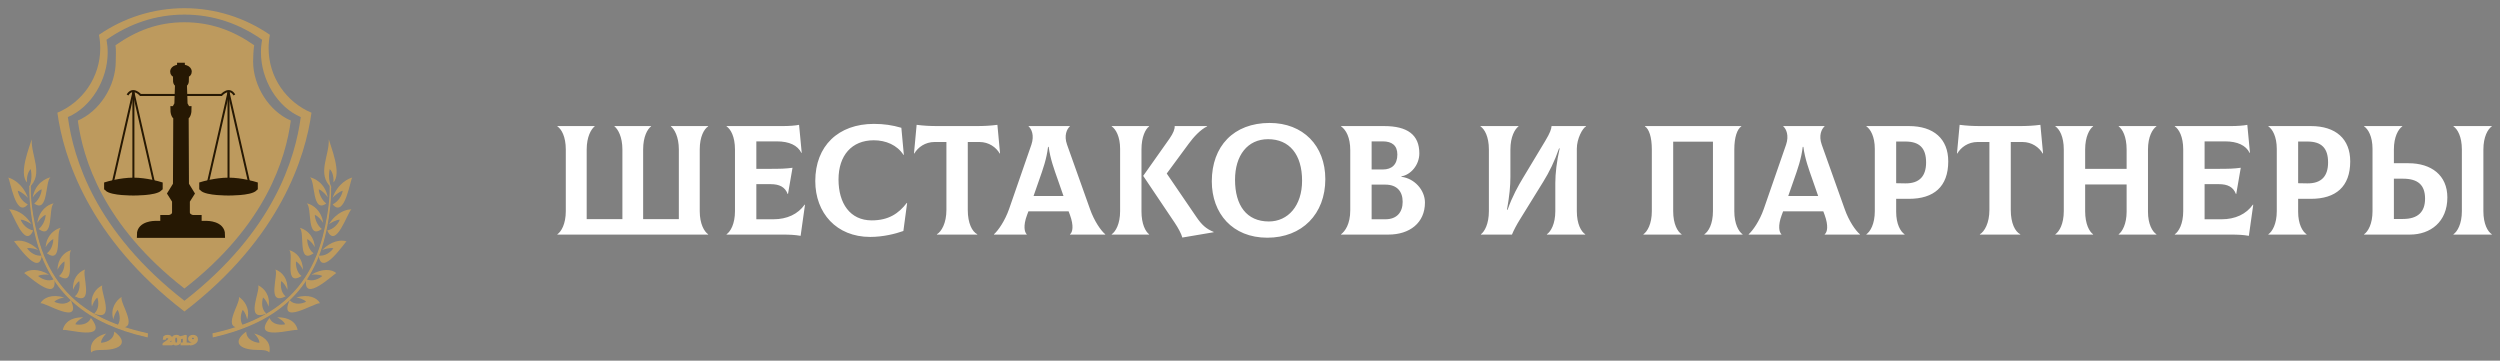 <?xml version="1.0" encoding="UTF-8"?> <svg xmlns="http://www.w3.org/2000/svg" viewBox="5419 4978 305 43.999"><rect x="5419" y="4978" width="305" height="43.999" fill="#808080" stroke="none"/> <path fill="white" fill-opacity="1" stroke="" stroke-opacity="1" stroke-width="1" fill-rule="evenodd" id="tSvg5c84a31929" d="M 5505.395 4993.419 C 5505.395 4993.381 5505.395 4993.381 5505.395 4993.381 C 5505.395 4993.381 5500.849 4993.381 5500.849 4993.381 C 5500.849 4993.381 5500.849 4993.419 5500.849 4993.419 C 5501.267 4993.743 5501.819 4994.676 5501.819 4996.238 C 5501.819 5004.733 5501.819 5004.733 5501.819 5004.733 C 5501.819 5004.733 5497.463 5004.733 5497.463 5004.733 C 5497.463 5004.733 5497.463 4996.238 5497.463 4996.238 C 5497.463 4994.657 5497.995 4993.743 5498.433 4993.419 C 5498.433 4993.381 5498.433 4993.381 5498.433 4993.381 C 5498.433 4993.381 5493.962 4993.381 5493.962 4993.381 C 5493.962 4993.381 5493.962 4993.419 5493.962 4993.419 C 5494.381 4993.743 5494.933 4994.676 5494.933 4996.238 C 5494.933 5004.733 5494.933 5004.733 5494.933 5004.733 C 5494.933 5004.733 5490.576 5004.733 5490.576 5004.733 C 5490.576 5004.733 5490.576 4996.238 5490.576 4996.238 C 5490.576 4994.676 5491.128 4993.743 5491.547 4993.419 C 5491.547 4993.381 5491.547 4993.381 5491.547 4993.381 C 5491.547 4993.381 5487 4993.381 5487 4993.381 C 5487 4993.381 5487 4993.419 5487 4993.419 C 5487.495 4993.743 5488.027 4994.657 5488.027 4996.238 C 5488.027 5003.762 5488.027 5003.762 5488.027 5003.762 C 5488.027 5005.324 5487.476 5006.257 5487 5006.581 C 5487 5006.619 5487 5006.619 5487 5006.619 C 5487 5006.619 5505.395 5006.619 5505.395 5006.619 C 5505.395 5006.619 5505.395 5006.581 5505.395 5006.581 C 5504.92 5006.257 5504.368 5005.324 5504.368 5003.762 C 5504.368 4996.238 5504.368 4996.238 5504.368 4996.238 C 5504.368 4994.657 5504.901 4993.743 5505.395 4993.419Z M 5517.171 5002.962 C 5516.352 5004.124 5515.021 5004.752 5513.347 5004.752 C 5511.273 5004.752 5511.273 5004.752 5511.273 5004.752 C 5511.273 5004.752 5511.273 5000.467 5511.273 5000.467 C 5511.273 5000.467 5513.024 5000.467 5513.024 5000.467 C 5514.089 5000.467 5514.774 5000.81 5515.097 5001.667 C 5515.135 5001.667 5515.135 5001.667 5515.135 5001.667 C 5515.135 5001.667 5515.687 4998.467 5515.687 4998.467 C 5514.831 4998.581 5514.298 4998.6 5512.719 4998.6 C 5511.273 4998.6 5511.273 4998.6 5511.273 4998.6 C 5511.273 4998.6 5511.273 4995.248 5511.273 4995.248 C 5511.273 4995.248 5513.784 4995.248 5513.784 4995.248 C 5515.268 4995.248 5516.315 4995.724 5516.771 4996.657 C 5516.809 4996.638 5516.809 4996.638 5516.809 4996.638 C 5516.809 4996.638 5516.486 4993.229 5516.486 4993.229 C 5516.067 4993.324 5515.23 4993.381 5514.469 4993.381 C 5507.64 4993.381 5507.64 4993.381 5507.64 4993.381 C 5507.64 4993.381 5507.64 4993.419 5507.64 4993.419 C 5508.135 4993.743 5508.667 4994.657 5508.667 4996.238 C 5508.667 5003.762 5508.667 5003.762 5508.667 5003.762 C 5508.667 5005.324 5508.116 5006.257 5507.64 5006.581 C 5507.64 5006.619 5507.64 5006.619 5507.64 5006.619 C 5507.64 5006.619 5514.355 5006.619 5514.355 5006.619 C 5515.477 5006.619 5515.972 5006.657 5516.676 5006.771 C 5517.209 5002.981 5517.209 5002.981 5517.209 5002.981 C 5517.209 5002.981 5517.171 5002.962 5517.171 5002.962 M 5525.16 5006.905 C 5526.758 5006.905 5528.242 5006.524 5529.212 5006.181 C 5529.669 5002.771 5529.669 5002.771 5529.669 5002.771 C 5529.669 5002.771 5529.631 5002.752 5529.631 5002.752 C 5528.641 5004.048 5527.405 5004.886 5525.35 5004.886 C 5522.706 5004.886 5521.299 5002.81 5521.299 4999.895 C 5521.299 4996.962 5522.916 4995.114 5525.598 4995.114 C 5527.063 4995.114 5528.451 4995.686 5529.231 4996.905 C 5529.269 4996.886 5529.269 4996.886 5529.269 4996.886 C 5529.269 4996.886 5528.965 4993.59 5528.965 4993.59 C 5527.861 4993.267 5526.834 4993.114 5525.617 4993.114 C 5521.28 4993.114 5518.464 4995.8 5518.464 5000.086 C 5518.464 5003.99 5521.051 5006.905 5525.16 5006.905Z M 5540.683 4993.229 C 5539.808 4993.343 5539.009 4993.381 5538.077 4993.381 C 5533.435 4993.381 5533.435 4993.381 5533.435 4993.381 C 5532.503 4993.381 5531.704 4993.343 5530.829 4993.229 C 5530.506 4996.714 5530.506 4996.714 5530.506 4996.714 C 5530.506 4996.714 5530.544 4996.733 5530.544 4996.733 C 5530.981 4995.971 5531.875 4995.324 5533.017 4995.324 C 5534.463 4995.324 5534.463 4995.324 5534.463 4995.324 C 5534.463 4995.324 5534.463 5003.609 5534.463 5003.609 C 5534.463 5005.229 5533.854 5006.257 5533.302 5006.581 C 5533.302 5006.619 5533.302 5006.619 5533.302 5006.619 C 5533.302 5006.619 5538.229 5006.619 5538.229 5006.619 C 5538.229 5006.619 5538.229 5006.581 5538.229 5006.581 C 5537.601 5006.257 5537.069 5005.248 5537.069 5003.609 C 5537.069 4995.324 5537.069 4995.324 5537.069 4995.324 C 5537.069 4995.324 5538.495 4995.324 5538.495 4995.324 C 5539.637 4995.324 5540.531 4995.971 5540.968 4996.733 C 5541.006 4996.714 5541.006 4996.714 5541.006 4996.714 C 5541.006 4996.714 5540.683 4993.229 5540.683 4993.229 M 5551.976 5003.495 C 5549.18 4995.648 5549.18 4995.648 5549.18 4995.648 C 5548.781 4994.524 5549.161 4993.743 5549.522 4993.419 C 5549.522 4993.381 5549.522 4993.381 5549.522 4993.381 C 5549.522 4993.381 5544.488 4993.381 5544.488 4993.381 C 5544.488 4993.381 5544.488 4993.419 5544.488 4993.419 C 5544.849 4993.724 5545.211 4994.524 5544.83 4995.648 C 5542.11 5003.495 5542.11 5003.495 5542.11 5003.495 C 5541.596 5004.962 5540.778 5006.124 5540.265 5006.581 C 5540.265 5006.619 5540.265 5006.619 5540.265 5006.619 C 5540.265 5006.619 5544.259 5006.619 5544.259 5006.619 C 5544.259 5006.619 5544.259 5006.581 5544.259 5006.581 C 5543.993 5006.333 5543.803 5005.552 5544.297 5004.238 C 5544.469 5003.781 5544.469 5003.781 5544.469 5003.781 C 5544.469 5003.781 5549.37 5003.781 5549.37 5003.781 C 5549.37 5003.781 5549.541 5004.238 5549.541 5004.238 C 5550.017 5005.552 5549.865 5006.333 5549.541 5006.581 C 5549.541 5006.619 5549.541 5006.619 5549.541 5006.619 C 5549.541 5006.619 5553.841 5006.619 5553.841 5006.619 C 5553.841 5006.619 5553.841 5006.581 5553.841 5006.581 C 5553.308 5006.143 5552.49 5004.962 5551.976 5003.495Z M 5546.862 4995.914 C 5546.938 4995.914 5546.938 4995.914 5546.938 4995.914 C 5547.132 4997.381 5547.607 4998.657 5548.042 4999.895 C 5548.746 5001.914 5548.746 5001.914 5548.746 5001.914 C 5548.746 5001.914 5545.093 5001.914 5545.093 5001.914 C 5545.093 5001.914 5545.797 4999.895 5545.797 4999.895 C 5546.235 4998.657 5546.691 4997.381 5546.862 4995.914Z M 5558.26 5003.781 C 5558.26 4996.238 5558.26 4996.238 5558.26 4996.238 C 5558.26 4994.676 5558.755 4993.743 5559.193 4993.419 C 5559.193 4993.381 5559.193 4993.381 5559.193 4993.381 C 5559.193 4993.381 5554.627 4993.381 5554.627 4993.381 C 5554.627 4993.381 5554.627 4993.419 5554.627 4993.419 C 5555.122 4993.743 5555.654 4994.657 5555.654 4996.162 C 5555.654 5003.762 5555.654 5003.762 5555.654 5003.762 C 5555.654 5005.324 5555.103 5006.257 5554.627 5006.581 C 5554.627 5006.619 5554.627 5006.619 5554.627 5006.619 C 5554.627 5006.619 5559.193 5006.619 5559.193 5006.619 C 5559.193 5006.619 5559.193 5006.581 5559.193 5006.581 C 5558.755 5006.257 5558.26 5005.343 5558.26 5003.781Z M 5564.956 5004.467 C 5561.342 4999.171 5561.342 4999.171 5561.342 4999.171 C 5561.342 4999.171 5564.024 4995.533 5564.024 4995.533 C 5564.633 4994.695 5565.47 4993.8 5566.269 4993.419 C 5566.269 4993.381 5566.269 4993.381 5566.269 4993.381 C 5566.269 4993.381 5562.312 4993.381 5562.312 4993.381 C 5562.331 4993.743 5562.16 4994.219 5561.685 4994.905 C 5558.47 4999.457 5558.47 4999.457 5558.47 4999.457 C 5558.47 4999.457 5562.312 5005.171 5562.312 5005.171 C 5562.75 5005.819 5563.13 5006.543 5563.244 5006.981 C 5567.068 5006.333 5567.068 5006.333 5567.068 5006.333 C 5567.068 5006.333 5567.068 5006.295 5567.068 5006.295 C 5566.136 5005.914 5565.603 5005.419 5564.956 5004.467Z M 5573.612 5007 C 5577.854 5007 5580.689 5004.105 5580.689 4999.857 C 5580.689 4995.762 5577.968 4993 5573.897 4993 C 5569.503 4993 5566.84 4995.838 5566.84 5000.124 C 5566.84 5004.029 5569.351 5007 5573.612 5007Z M 5573.802 5005.019 C 5571.082 5005.019 5569.674 5003.057 5569.674 4999.933 C 5569.674 4996.962 5571.196 4994.981 5573.707 4994.981 C 5576.294 4994.981 5577.854 4996.829 5577.854 5000.047 C 5577.854 5003.095 5576.142 5005.019 5573.802 5005.019Z M 5589.972 4999.571 C 5589.972 4999.514 5589.972 4999.514 5589.972 4999.514 C 5591.075 4999.343 5592.159 4998.162 5592.159 4996.714 C 5592.159 4994.448 5590.714 4993.381 5587.86 4993.381 C 5582.61 4993.381 5582.61 4993.381 5582.61 4993.381 C 5582.61 4993.381 5582.61 4993.419 5582.61 4993.419 C 5583.219 4993.838 5583.732 4994.771 5583.732 4996.333 C 5583.732 5003.648 5583.732 5003.648 5583.732 5003.648 C 5583.732 5005.362 5583.086 5006.219 5582.61 5006.581 C 5582.61 5006.619 5582.61 5006.619 5582.61 5006.619 C 5582.61 5006.619 5588.393 5006.619 5588.393 5006.619 C 5590.98 5006.619 5592.844 5005.19 5592.844 5002.714 C 5592.844 5001.171 5591.551 4999.762 5589.972 4999.571Z M 5587.708 4995.248 C 5588.83 4995.248 5589.477 4995.762 5589.477 4996.848 C 5589.477 4998.067 5588.811 4998.676 5587.708 4998.676 C 5586.338 4998.676 5586.338 4998.676 5586.338 4998.676 C 5586.338 4998.676 5586.338 4995.248 5586.338 4995.248 C 5586.338 4995.248 5587.708 4995.248 5587.708 4995.248 M 5588.012 5004.752 C 5586.338 5004.752 5586.338 5004.752 5586.338 5004.752 C 5586.338 5004.752 5586.338 5000.524 5586.338 5000.524 C 5586.338 5000.524 5588.012 5000.524 5588.012 5000.524 C 5589.439 5000.524 5590.124 5001.362 5590.124 5002.619 C 5590.124 5003.876 5589.439 5004.752 5588.012 5004.752Z M 5599.674 5006.619 C 5603.459 5006.619 5603.459 5006.619 5603.459 5006.619 C 5603.668 5006.105 5604.03 5005.419 5604.41 5004.809 C 5607.283 5000.162 5607.283 5000.162 5607.283 5000.162 C 5608.006 4999 5608.672 4997.648 5609.204 4996.105 C 5609.28 4996.105 5609.28 4996.105 5609.28 4996.105 C 5608.919 4997.686 5608.748 4999.152 5608.748 5000.333 C 5608.748 5003.762 5608.748 5003.762 5608.748 5003.762 C 5608.748 5005.324 5608.196 5006.257 5607.72 5006.581 C 5607.72 5006.619 5607.72 5006.619 5607.72 5006.619 C 5607.72 5006.619 5612.4 5006.619 5612.4 5006.619 C 5612.4 5006.619 5612.4 5006.581 5612.4 5006.581 C 5611.905 5006.257 5611.373 5005.343 5611.373 5003.762 C 5611.373 4996.143 5611.373 4996.143 5611.373 4996.143 C 5611.373 4994.924 5612.058 4993.648 5612.495 4993.419 C 5612.495 4993.381 5612.495 4993.381 5612.495 4993.381 C 5612.495 4993.381 5608.291 4993.381 5608.291 4993.381 C 5608.253 4993.762 5608.139 4994.162 5607.511 4995.209 C 5604.772 4999.762 5604.772 4999.762 5604.772 4999.762 C 5604.258 5000.619 5603.497 5001.952 5602.927 5003.59 C 5602.85 5003.59 5602.85 5003.59 5602.85 5003.59 C 5603.155 5001.895 5603.269 5000.676 5603.269 4999.591 C 5603.269 4996.238 5603.269 4996.238 5603.269 4996.238 C 5603.269 4994.676 5603.821 4993.743 5604.258 4993.419 C 5604.258 4993.381 5604.258 4993.381 5604.258 4993.381 C 5604.258 4993.381 5599.616 4993.381 5599.616 4993.381 C 5599.616 4993.381 5599.616 4993.419 5599.616 4993.419 C 5600.111 4993.743 5600.644 4994.657 5600.644 4996.238 C 5600.644 5003.762 5600.644 5003.762 5600.644 5003.762 C 5600.644 5005.324 5600.111 5006.257 5599.674 5006.581 C 5599.674 5006.619 5599.674 5006.619 5599.674 5006.619 M 5619.496 5006.619 C 5624.156 5006.619 5624.156 5006.619 5624.156 5006.619 C 5624.156 5006.619 5624.156 5006.581 5624.156 5006.581 C 5623.662 5006.257 5623.129 5005.343 5623.129 5003.762 C 5623.129 4995.286 5623.129 4995.286 5623.129 4995.286 C 5623.129 4995.286 5627.98 4995.286 5627.98 4995.286 C 5627.98 4995.286 5627.98 5003.762 5627.98 5003.762 C 5627.98 5005.343 5627.428 5006.257 5626.934 5006.581 C 5626.934 5006.619 5626.934 5006.619 5626.934 5006.619 C 5626.934 5006.619 5631.594 5006.619 5631.594 5006.619 C 5631.594 5006.619 5631.594 5006.581 5631.594 5006.581 C 5631.119 5006.257 5630.586 5005.324 5630.586 5003.762 C 5630.586 4996.238 5630.586 4996.238 5630.586 4996.238 C 5630.586 4994.714 5630.947 4993.743 5631.442 4993.419 C 5631.442 4993.381 5631.442 4993.381 5631.442 4993.381 C 5631.442 4993.381 5619.686 4993.381 5619.686 4993.381 C 5619.686 4993.381 5619.686 4993.419 5619.686 4993.419 C 5620.18 4993.743 5620.523 4994.714 5620.523 4996.238 C 5620.523 5003.762 5620.523 5003.762 5620.523 5003.762 C 5620.523 5005.324 5619.971 5006.257 5619.496 5006.581 C 5619.496 5006.619 5619.496 5006.619 5619.496 5006.619 M 5644.048 5003.495 C 5641.252 4995.648 5641.252 4995.648 5641.252 4995.648 C 5640.852 4994.524 5641.233 4993.743 5641.594 4993.419 C 5641.594 4993.381 5641.594 4993.381 5641.594 4993.381 C 5641.594 4993.381 5636.559 4993.381 5636.559 4993.381 C 5636.559 4993.381 5636.559 4993.419 5636.559 4993.419 C 5636.921 4993.724 5637.282 4994.524 5636.902 4995.648 C 5634.181 5003.495 5634.181 5003.495 5634.181 5003.495 C 5633.668 5004.962 5632.85 5006.124 5632.336 5006.581 C 5632.336 5006.619 5632.336 5006.619 5632.336 5006.619 C 5632.336 5006.619 5636.331 5006.619 5636.331 5006.619 C 5636.331 5006.619 5636.331 5006.581 5636.331 5006.581 C 5636.065 5006.333 5635.874 5005.552 5636.369 5004.238 C 5636.54 5003.781 5636.54 5003.781 5636.54 5003.781 C 5636.54 5003.781 5641.442 5003.781 5641.442 5003.781 C 5641.442 5003.781 5641.613 5004.238 5641.613 5004.238 C 5642.089 5005.552 5641.936 5006.333 5641.613 5006.581 C 5641.613 5006.619 5641.613 5006.619 5641.613 5006.619 C 5641.613 5006.619 5645.912 5006.619 5645.912 5006.619 C 5645.912 5006.619 5645.912 5006.581 5645.912 5006.581 C 5645.38 5006.143 5644.562 5004.962 5644.048 5003.495Z M 5638.934 4995.914 C 5639.01 4995.914 5639.01 4995.914 5639.01 4995.914 C 5639.203 4997.381 5639.679 4998.657 5640.113 4999.895 C 5640.817 5001.914 5640.817 5001.914 5640.817 5001.914 C 5640.817 5001.914 5637.165 5001.914 5637.165 5001.914 C 5637.165 5001.914 5637.869 4999.895 5637.869 4999.895 C 5638.306 4998.657 5638.763 4997.381 5638.934 4995.914Z M 5651.892 4993.381 C 5646.699 4993.381 5646.699 4993.381 5646.699 4993.381 C 5646.699 4993.381 5646.699 4993.419 5646.699 4993.419 C 5647.193 4993.743 5647.726 4994.657 5647.726 4996.162 C 5647.726 5003.762 5647.726 5003.762 5647.726 5003.762 C 5647.726 5005.324 5647.174 5006.257 5646.699 5006.581 C 5646.699 5006.619 5646.699 5006.619 5646.699 5006.619 C 5646.699 5006.619 5651.359 5006.619 5651.359 5006.619 C 5651.359 5006.619 5651.359 5006.581 5651.359 5006.581 C 5650.865 5006.257 5650.332 5005.343 5650.332 5003.838 C 5650.332 5002.257 5650.332 5002.257 5650.332 5002.257 C 5650.332 5002.257 5651.892 5002.257 5651.892 5002.257 C 5654.916 5002.257 5656.686 5000.79 5656.686 4997.686 C 5656.686 4994.943 5654.916 4993.381 5651.892 4993.381Z M 5651.454 5000.372 C 5650.332 5000.352 5650.332 5000.352 5650.332 5000.352 C 5650.332 5000.352 5650.332 4995.267 5650.332 4995.267 C 5650.332 4995.267 5651.454 4995.267 5651.454 4995.267 C 5653.185 4995.267 5653.984 4996.067 5653.984 4997.819 C 5653.984 4999.457 5653.204 5000.391 5651.454 5000.372Z M 5667.928 4993.229 C 5667.053 4993.343 5666.254 4993.381 5665.322 4993.381 C 5660.681 4993.381 5660.681 4993.381 5660.681 4993.381 C 5659.748 4993.381 5658.949 4993.343 5658.074 4993.229 C 5657.751 4996.714 5657.751 4996.714 5657.751 4996.714 C 5657.751 4996.714 5657.789 4996.733 5657.789 4996.733 C 5658.227 4995.971 5659.121 4995.324 5660.262 4995.324 C 5661.708 4995.324 5661.708 4995.324 5661.708 4995.324 C 5661.708 4995.324 5661.708 5003.609 5661.708 5003.609 C 5661.708 5005.229 5661.099 5006.257 5660.547 5006.581 C 5660.547 5006.619 5660.547 5006.619 5660.547 5006.619 C 5660.547 5006.619 5665.474 5006.619 5665.474 5006.619 C 5665.474 5006.619 5665.474 5006.581 5665.474 5006.581 C 5664.847 5006.257 5664.314 5005.248 5664.314 5003.609 C 5664.314 4995.324 5664.314 4995.324 5664.314 4995.324 C 5664.314 4995.324 5665.741 4995.324 5665.741 4995.324 C 5666.882 4995.324 5667.776 4995.971 5668.214 4996.733 C 5668.252 4996.714 5668.252 4996.714 5668.252 4996.714 C 5668.252 4996.714 5667.928 4993.229 5667.928 4993.229 M 5682.081 4993.419 C 5682.081 4993.381 5682.081 4993.381 5682.081 4993.381 C 5682.081 4993.381 5677.478 4993.381 5677.478 4993.381 C 5677.478 4993.381 5677.478 4993.419 5677.478 4993.419 C 5677.934 4993.743 5678.448 4994.657 5678.448 4996.238 C 5678.448 4998.6 5678.448 4998.6 5678.448 4998.6 C 5678.448 4998.6 5673.388 4998.6 5673.388 4998.6 C 5673.388 4998.6 5673.388 4996.238 5673.388 4996.238 C 5673.388 4994.676 5673.921 4993.743 5674.358 4993.419 C 5674.358 4993.381 5674.358 4993.381 5674.358 4993.381 C 5674.358 4993.381 5669.754 4993.381 5669.754 4993.381 C 5669.754 4993.381 5669.754 4993.419 5669.754 4993.419 C 5670.249 4993.743 5670.782 4994.657 5670.782 4996.238 C 5670.782 5003.762 5670.782 5003.762 5670.782 5003.762 C 5670.782 5005.324 5670.23 5006.257 5669.754 5006.581 C 5669.754 5006.619 5669.754 5006.619 5669.754 5006.619 C 5669.754 5006.619 5674.358 5006.619 5674.358 5006.619 C 5674.358 5006.619 5674.358 5006.581 5674.358 5006.581 C 5673.901 5006.257 5673.388 5005.343 5673.388 5003.762 C 5673.388 5000.505 5673.388 5000.505 5673.388 5000.505 C 5673.388 5000.505 5678.448 5000.505 5678.448 5000.505 C 5678.448 5000.505 5678.448 5003.838 5678.448 5003.838 C 5678.448 5005.324 5677.915 5006.257 5677.478 5006.581 C 5677.478 5006.619 5677.478 5006.619 5677.478 5006.619 C 5677.478 5006.619 5682.081 5006.619 5682.081 5006.619 C 5682.081 5006.619 5682.081 5006.581 5682.081 5006.581 C 5681.587 5006.257 5681.054 5005.343 5681.054 5003.838 C 5681.054 4996.238 5681.054 4996.238 5681.054 4996.238 C 5681.054 4994.676 5681.606 4993.743 5682.081 4993.419Z M 5693.857 5002.962 C 5693.039 5004.124 5691.707 5004.752 5690.033 5004.752 C 5687.96 5004.752 5687.96 5004.752 5687.96 5004.752 C 5687.96 5004.752 5687.96 5000.467 5687.96 5000.467 C 5687.96 5000.467 5689.71 5000.467 5689.71 5000.467 C 5690.775 5000.467 5691.46 5000.81 5691.783 5001.667 C 5691.821 5001.667 5691.821 5001.667 5691.821 5001.667 C 5691.821 5001.667 5692.373 4998.467 5692.373 4998.467 C 5691.517 4998.581 5690.984 4998.6 5689.405 4998.6 C 5687.96 4998.6 5687.96 4998.6 5687.96 4998.6 C 5687.96 4998.6 5687.96 4995.248 5687.96 4995.248 C 5687.96 4995.248 5690.471 4995.248 5690.471 4995.248 C 5691.954 4995.248 5693.001 4995.724 5693.457 4996.657 C 5693.495 4996.638 5693.495 4996.638 5693.495 4996.638 C 5693.495 4996.638 5693.172 4993.229 5693.172 4993.229 C 5692.753 4993.324 5691.916 4993.381 5691.155 4993.381 C 5684.326 4993.381 5684.326 4993.381 5684.326 4993.381 C 5684.326 4993.381 5684.326 4993.419 5684.326 4993.419 C 5684.821 4993.743 5685.353 4994.657 5685.353 4996.238 C 5685.353 5003.762 5685.353 5003.762 5685.353 5003.762 C 5685.353 5005.324 5684.802 5006.257 5684.326 5006.581 C 5684.326 5006.619 5684.326 5006.619 5684.326 5006.619 C 5684.326 5006.619 5691.041 5006.619 5691.041 5006.619 C 5692.164 5006.619 5692.658 5006.657 5693.362 5006.771 C 5693.895 5002.981 5693.895 5002.981 5693.895 5002.981 C 5693.895 5002.981 5693.857 5002.962 5693.857 5002.962 M 5700.933 4993.381 C 5695.74 4993.381 5695.74 4993.381 5695.74 4993.381 C 5695.74 4993.381 5695.74 4993.419 5695.74 4993.419 C 5696.235 4993.743 5696.767 4994.657 5696.767 4996.162 C 5696.767 5003.762 5696.767 5003.762 5696.767 5003.762 C 5696.767 5005.324 5696.216 5006.257 5695.74 5006.581 C 5695.74 5006.619 5695.74 5006.619 5695.74 5006.619 C 5695.74 5006.619 5700.401 5006.619 5700.401 5006.619 C 5700.401 5006.619 5700.401 5006.581 5700.401 5006.581 C 5699.906 5006.257 5699.373 5005.343 5699.373 5003.838 C 5699.373 5002.257 5699.373 5002.257 5699.373 5002.257 C 5699.373 5002.257 5700.933 5002.257 5700.933 5002.257 C 5703.958 5002.257 5705.727 5000.79 5705.727 4997.686 C 5705.727 4994.943 5703.958 4993.381 5700.933 4993.381Z M 5700.496 5000.372 C 5699.373 5000.352 5699.373 5000.352 5699.373 5000.352 C 5699.373 5000.352 5699.373 4995.267 5699.373 4995.267 C 5699.373 4995.267 5700.496 4995.267 5700.496 4995.267 C 5702.227 4995.267 5703.026 4996.067 5703.026 4997.819 C 5703.026 4999.457 5702.246 5000.391 5700.496 5000.372Z M 5712.842 4997.914 C 5711.054 4997.914 5711.054 4997.914 5711.054 4997.914 C 5711.054 4997.914 5711.054 4996.238 5711.054 4996.238 C 5711.054 4994.676 5711.605 4993.743 5712.081 4993.419 C 5712.081 4993.381 5712.081 4993.381 5712.081 4993.381 C 5712.081 4993.381 5707.42 4993.381 5707.42 4993.381 C 5707.42 4993.381 5707.42 4993.419 5707.42 4993.419 C 5707.915 4993.743 5708.447 4994.657 5708.447 4996.162 C 5708.447 5003.762 5708.447 5003.762 5708.447 5003.762 C 5708.447 5005.324 5707.896 5006.257 5707.42 5006.581 C 5707.42 5006.619 5707.42 5006.619 5707.42 5006.619 C 5707.42 5006.619 5713.013 5006.619 5713.013 5006.619 C 5715.505 5006.619 5717.578 5005.076 5717.578 5002.086 C 5717.578 4999.381 5715.619 4997.914 5712.842 4997.914Z M 5723 4993.419 C 5723 4993.381 5723 4993.381 5723 4993.381 C 5723 4993.381 5718.32 4993.381 5718.32 4993.381 C 5718.32 4993.381 5718.32 4993.419 5718.32 4993.419 C 5718.815 4993.743 5719.348 4994.657 5719.348 4996.238 C 5719.348 5003.762 5719.348 5003.762 5719.348 5003.762 C 5719.348 5005.324 5718.796 5006.257 5718.32 5006.581 C 5718.32 5006.619 5718.32 5006.619 5718.32 5006.619 C 5718.32 5006.619 5723 5006.619 5723 5006.619 C 5723 5006.619 5723 5006.581 5723 5006.581 C 5722.505 5006.257 5721.973 5005.343 5721.973 5003.762 C 5721.973 4996.238 5721.973 4996.238 5721.973 4996.238 C 5721.973 4994.676 5722.524 4993.743 5723 4993.419Z M 5712.157 5004.714 C 5711.054 5004.714 5711.054 5004.714 5711.054 5004.714 C 5711.054 5004.714 5711.054 4999.8 5711.054 4999.8 C 5711.054 4999.8 5712.157 4999.8 5712.157 4999.8 C 5714.002 4999.8 5714.858 5000.581 5714.858 5002.238 C 5714.858 5003.838 5714.002 5004.714 5712.157 5004.714Z"></path> <path fill="#BD9A5E" fill-opacity="1" stroke="" stroke-opacity="1" stroke-width="1" fill-rule="evenodd" id="tSvg107082d6849" d="M 5441.5 5016 C 5453.249 5006.999 5456.265 4997.085 5457 4991.751 C 5453.928 4990.46 5451.77 4987.423 5451.77 4983.881 C 5451.77 4983.322 5451.825 4982.777 5451.927 4982.248 C 5448.905 4980.165 5445.292 4979.008 5441.537 4979 C 5441.525 4979 5441.513 4979 5441.5 4979 C 5441.487 4979 5441.475 4979 5441.463 4979 C 5437.708 4979.008 5434.095 4980.165 5431.073 4982.248 C 5431.175 4982.777 5431.23 4983.322 5431.23 4983.881 C 5431.23 4987.423 5429.072 4990.46 5426 4991.751 C 5426.735 4997.085 5429.75 5006.999 5441.5 5016Z M 5441.499 5013.199 C 5451.484 5005.433 5453.855 4997.31 5454.48 4992.708 C 5451.87 4991.594 5449.879 4988.542 5449.879 4985.486 C 5449.879 4985.005 5449.925 4983.975 5450.012 4983.519 C 5447.444 4981.722 5444.721 4980.724 5441.53 4980.717 C 5441.52 4980.717 5441.51 4980.717 5441.499 4980.717 C 5441.488 4980.717 5441.478 4980.717 5441.467 4980.717 C 5438.276 4980.724 5435.661 4981.722 5433.093 4983.519 C 5433.18 4983.975 5433.121 4985.005 5433.121 4985.486 C 5433.121 4988.542 5431.104 4991.594 5428.494 4992.708 C 5429.119 4997.31 5431.514 5005.433 5441.499 5013.199Z M 5441.5 5014.693 C 5452.419 5006.2 5455.012 4997.317 5455.696 4992.284 C 5452.841 4991.066 5450.836 4987.729 5450.836 4984.387 C 5450.836 4983.86 5450.886 4983.345 5450.981 4982.846 C 5448.173 4980.881 5445.024 4979.789 5441.534 4979.781 C 5441.523 4979.781 5441.512 4979.781 5441.5 4979.781 C 5441.488 4979.781 5441.477 4979.781 5441.465 4979.781 C 5437.976 4979.789 5434.801 4980.881 5431.993 4982.846 C 5432.088 4983.345 5432.138 4983.86 5432.138 4984.387 C 5432.138 4987.729 5430.133 4991.066 5427.278 4992.284 C 5427.961 4997.317 5430.581 5006.2 5441.5 5014.693Z"></path> <path fill="#261803" fill-opacity="1" stroke="" stroke-opacity="1" stroke-width="1" fill-rule="evenodd" id="tSvg464811e349" d="M 5436.187 4989.463 C 5441.077 4989.463 5441.077 4989.463 5441.077 4989.463 C 5441.077 4989.463 5441.077 4989.708 5441.077 4989.708 C 5441.077 4989.708 5436.078 4989.708 5436.078 4989.708 C 5436.078 4989.708 5436.041 4989.666 5436.041 4989.666 C 5436.041 4989.666 5436.041 4989.666 5436.041 4989.666 C 5436.041 4989.666 5436.041 4989.666 5436.041 4989.666 C 5436.041 4989.666 5436.04 4989.664 5436.04 4989.664 C 5436.038 4989.663 5436.036 4989.66 5436.033 4989.657 C 5436.027 4989.65 5436.017 4989.64 5436.005 4989.628 C 5435.98 4989.602 5435.944 4989.567 5435.899 4989.528 C 5435.807 4989.449 5435.681 4989.358 5435.541 4989.298 C 5435.4 4989.238 5435.253 4989.213 5435.111 4989.253 C 5434.97 4989.293 5434.813 4989.401 5434.662 4989.649 C 5434.452 4989.522 5434.452 4989.522 5434.452 4989.522 C 5434.626 4989.235 5434.829 4989.077 5435.044 4989.017 C 5435.258 4988.957 5435.465 4988.998 5435.637 4989.072 C 5435.81 4989.145 5435.957 4989.254 5436.059 4989.342 C 5436.11 4989.386 5436.152 4989.426 5436.18 4989.456 C 5436.183 4989.458 5436.185 4989.46 5436.187 4989.463Z"></path> <path fill="#261803" fill-opacity="1" stroke="" stroke-opacity="1" stroke-width="1" fill-rule="evenodd" id="tSvgf599a12ac" d="M 5446.113 4989.666 C 5446.113 4989.666 5446.113 4989.666 5446.113 4989.666 C 5446.113 4989.666 5446.115 4989.664 5446.115 4989.664 C 5446.116 4989.663 5446.118 4989.66 5446.122 4989.657 C 5446.128 4989.65 5446.137 4989.64 5446.149 4989.628 C 5446.174 4989.602 5446.21 4989.567 5446.256 4989.528 C 5446.347 4989.449 5446.473 4989.358 5446.614 4989.298 C 5446.754 4989.238 5446.901 4989.213 5447.044 4989.253 C 5447.185 4989.293 5447.342 4989.401 5447.493 4989.649 C 5447.702 4989.522 5447.702 4989.522 5447.702 4989.522 C 5447.528 4989.235 5447.326 4989.077 5447.11 4989.017 C 5446.896 4988.957 5446.69 4988.998 5446.517 4989.072 C 5446.345 4989.145 5446.198 4989.254 5446.096 4989.342 C 5446.044 4989.386 5446.003 4989.426 5445.974 4989.456 C 5445.972 4989.458 5445.969 4989.46 5445.967 4989.463 C 5441.077 4989.463 5441.077 4989.463 5441.077 4989.463 C 5441.077 4989.463 5441.077 4989.708 5441.077 4989.708 C 5441.077 4989.708 5446.077 4989.708 5446.077 4989.708 C 5446.077 4989.708 5446.113 4989.666 5446.113 4989.666 C 5446.113 4989.666 5446.113 4989.666 5446.113 4989.666"></path> <path fill="#261803" fill-opacity="1" stroke="" stroke-opacity="1" stroke-width="1" fill-rule="evenodd" id="tSvgf6388786d5" d="M 5435.152 5000.707 C 5435.152 4989.111 5435.152 4989.111 5435.152 4989.111 C 5435.152 4989.111 5435.398 4989.111 5435.398 4989.111 C 5435.398 4989.111 5435.398 5000.707 5435.398 5000.707 C 5435.398 5000.707 5435.152 5000.707 5435.152 5000.707"></path> <path fill="#261803" fill-opacity="1" stroke="" stroke-opacity="1" stroke-width="1" fill-rule="evenodd" id="tSvg130bf1e57a6" d="M 5437.736 5000.589 C 5435.155 4989.283 5435.155 4989.283 5435.155 4989.283 C 5435.155 4989.283 5435.394 4989.229 5435.394 4989.229 C 5435.394 4989.229 5437.975 5000.534 5437.975 5000.534 C 5437.975 5000.534 5437.736 5000.589 5437.736 5000.589"></path> <path fill="#261803" fill-opacity="1" stroke="" stroke-opacity="1" stroke-width="1" fill-rule="evenodd" id="tSvg12cbcd796c1" d="M 5432.574 5000.534 C 5435.155 4989.229 5435.155 4989.229 5435.155 4989.229 C 5435.155 4989.229 5435.394 4989.283 5435.394 4989.283 C 5435.394 4989.283 5432.813 5000.589 5432.813 5000.589 C 5432.813 5000.589 5432.574 5000.534 5432.574 5000.534"></path> <path fill="#261803" fill-opacity="1" stroke="#261803" stroke-opacity="1" stroke-width="0.8" fill-rule="evenodd" id="tSvgac19f65e9d" d="M 5435.275 5000.072 C 5433.726 5000.072 5432.101 5000.561 5432.101 5000.561 C 5432.101 5000.928 5432.101 5000.928 5432.101 5000.928 C 5432.654 5001.481 5435.275 5001.453 5435.275 5001.453 C 5435.275 5001.453 5437.896 5001.481 5438.448 5000.928 C 5438.448 5000.561 5438.448 5000.561 5438.448 5000.561 C 5438.448 5000.561 5436.823 5000.072 5435.275 5000.072Z"></path> <path fill="#261803" fill-opacity="1" stroke="" stroke-opacity="1" stroke-width="1" fill-rule="evenodd" id="tSvge7ed28d0e1" d="M 5446.757 5000.707 C 5446.757 4989.111 5446.757 4989.111 5446.757 4989.111 C 5446.757 4989.111 5447.003 4989.111 5447.003 4989.111 C 5447.003 4989.111 5447.003 5000.707 5447.003 5000.707 C 5447.003 5000.707 5446.757 5000.707 5446.757 5000.707"></path> <path fill="#261803" fill-opacity="1" stroke="" stroke-opacity="1" stroke-width="1" fill-rule="evenodd" id="tSvg105d546f544" d="M 5444.179 5000.534 C 5446.76 4989.229 5446.76 4989.229 5446.76 4989.229 C 5446.76 4989.229 5447 4989.283 5447 4989.283 C 5447 4989.283 5444.419 5000.589 5444.419 5000.589 C 5444.419 5000.589 5444.179 5000.534 5444.179 5000.534"></path> <path fill="#261803" fill-opacity="1" stroke="" stroke-opacity="1" stroke-width="1" fill-rule="evenodd" id="tSvg11e6a485621" d="M 5449.341 5000.589 C 5446.76 4989.283 5446.76 4989.283 5446.76 4989.283 C 5446.76 4989.283 5447 4989.229 5447 4989.229 C 5447 4989.229 5449.58 5000.534 5449.58 5000.534 C 5449.58 5000.534 5449.341 5000.589 5449.341 5000.589"></path> <path fill="#261803" fill-opacity="1" stroke="#261803" stroke-opacity="1" stroke-width="0.8" fill-rule="evenodd" id="tSvgf68c1846f0" d="M 5446.88 5000.072 C 5448.428 5000.072 5450.053 5000.561 5450.053 5000.561 C 5450.053 5000.928 5450.053 5000.928 5450.053 5000.928 C 5449.501 5001.481 5446.88 5001.453 5446.88 5001.453 C 5446.88 5001.453 5444.259 5001.481 5443.706 5000.928 C 5443.706 5000.561 5443.706 5000.561 5443.706 5000.561 C 5443.706 5000.561 5445.331 5000.072 5446.88 5000.072Z"></path> <path fill="#261803" fill-opacity="1" stroke="#261803" stroke-opacity="1" stroke-width="0.8" fill-rule="evenodd" id="tSvg286b37c89c" d="M 5444.261 5005.348 C 5443.2 5005.348 5443.2 5005.348 5443.2 5005.348 C 5443.2 5005.348 5443.2 5004.632 5443.2 5004.632 C 5443.2 5004.632 5442.501 5004.632 5442.501 5004.632 C 5442.501 5004.632 5441.764 5004.512 5441.764 5003.916 C 5441.764 5002.483 5441.764 5002.483 5441.764 5002.483 C 5441.764 5002.483 5442.317 5001.608 5442.317 5001.608 C 5442.317 5001.608 5441.654 5000.533 5441.654 5000.533 C 5441.654 5000.533 5441.617 4992.257 5441.617 4992.257 C 5441.617 4992.257 5441.968 4992.126 5441.968 4991.35 C 5441.83 4991.35 5441.83 4991.35 5441.83 4991.35 C 5441.83 4991.35 5441.485 4990.724 5441.485 4990.724 C 5441.485 4990.724 5441.402 4988.187 5441.402 4988.187 C 5441.402 4988.187 5441.65 4988.276 5441.65 4987.769 C 5441.457 4987.769 5441.457 4987.769 5441.457 4987.769 C 5441.457 4987.769 5441.457 4987.068 5441.457 4987.068 C 5441.457 4987.068 5441.996 4987.157 5441.996 4986.739 C 5441.996 4986.739 5442.024 4986.277 5441.153 4986.277 C 5441.153 4986.053 5441.153 4986.053 5441.153 4986.053 C 5441.153 4986.053 5441.001 4986.053 5441.001 4986.053 C 5441.001 4986.053 5441.001 4986.277 5441.001 4986.277 C 5440.131 4986.277 5440.159 4986.739 5440.159 4986.739 C 5440.159 4987.157 5440.698 4987.068 5440.698 4987.068 C 5440.698 4987.769 5440.698 4987.769 5440.698 4987.769 C 5440.698 4987.769 5440.504 4987.769 5440.504 4987.769 C 5440.504 4988.276 5440.753 4988.187 5440.753 4988.187 C 5440.67 4990.724 5440.67 4990.724 5440.67 4990.724 C 5440.67 4990.724 5440.324 4991.35 5440.324 4991.35 C 5440.324 4991.35 5440.186 4991.35 5440.186 4991.35 C 5440.186 4992.126 5440.538 4992.257 5440.538 4992.257 C 5440.501 5000.533 5440.501 5000.533 5440.501 5000.533 C 5440.501 5000.533 5439.838 5001.608 5439.838 5001.608 C 5439.838 5001.608 5440.39 5002.483 5440.39 5002.483 C 5440.39 5002.483 5440.39 5003.916 5440.39 5003.916 C 5440.39 5004.512 5439.654 5004.632 5439.654 5004.632 C 5438.954 5004.632 5438.954 5004.632 5438.954 5004.632 C 5438.954 5004.632 5438.954 5005.348 5438.954 5005.348 C 5438.954 5005.348 5437.893 5005.348 5437.893 5005.348 C 5437.893 5005.348 5436.098 5005.348 5436.098 5006.619 C 5446.056 5006.619 5446.056 5006.619 5446.056 5006.619 C 5446.056 5005.348 5444.261 5005.348 5444.261 5005.348Z"></path> <path fill="#BD9A5E" fill-opacity="1" stroke="" stroke-opacity="1" stroke-width="1" fill-rule="evenodd" id="tSvg374951dfe8" d="M 5448.772 5017.852 C 5448.205 5017.296 5448.321 5016.409 5448.608 5015.799 C 5448.905 5016.079 5449.095 5016.649 5449.151 5016.979 C 5449.569 5015.616 5448.766 5014.622 5448.146 5014.227 C 5448.413 5014.98 5445.669 5018.572 5448.772 5017.852Z"></path> <path fill="#BD9A5E" fill-opacity="1" stroke="" stroke-opacity="1" stroke-width="1" fill-rule="evenodd" id="tSvge1ef2314a1" d="M 5451.492 5016.255 C 5450.888 5015.76 5450.91 5014.854 5451.095 5014.301 C 5451.42 5014.539 5451.667 5015.077 5451.758 5015.408 C 5452.01 5014.087 5451.249 5013.149 5450.493 5012.813 C 5450.823 5013.44 5448.77 5017.342 5451.492 5016.255Z"></path> <path fill="#BD9A5E" fill-opacity="1" stroke="" stroke-opacity="1" stroke-width="1" fill-rule="evenodd" id="tSvgfa4e366dd6" d="M 5453.851 5014.154 C 5453.155 5013.612 5453.25 5012.562 5453.305 5012.294 C 5453.642 5012.501 5453.934 5013.007 5454.059 5013.352 C 5454.163 5012.071 5453.449 5011.175 5452.592 5010.877 C 5453.028 5011.487 5451.429 5015.359 5453.851 5014.154Z"></path> <path fill="#BD9A5E" fill-opacity="1" stroke="" stroke-opacity="1" stroke-width="1" fill-rule="evenodd" id="tSvgef6c389f21" d="M 5455.786 5011.677 C 5455.254 5011.275 5455.068 5010.535 5455.109 5009.893 C 5455.47 5010.077 5455.802 5010.569 5455.955 5010.908 C 5455.949 5009.606 5455.165 5008.752 5454.296 5008.517 C 5454.883 5009.176 5453.597 5013.017 5455.786 5011.677Z"></path> <path fill="#BD9A5E" fill-opacity="1" stroke="" stroke-opacity="1" stroke-width="1" fill-rule="evenodd" id="tSvgf7696b1122" d="M 5457.407 5008.159 C 5457.397 5008.03 5457.384 5007.908 5457.361 5007.792 C 5457.339 5007.676 5457.312 5007.567 5457.281 5007.464 C 5457.265 5007.412 5457.248 5007.363 5457.231 5007.314 C 5456.859 5006.339 5456.035 5005.898 5455.576 5005.797 C 5456.227 5006.416 5455.268 5010.276 5457.254 5008.909 C 5456.505 5008.34 5456.47 5007.304 5456.474 5007.17 C 5456.85 5007.333 5457.227 5007.815 5457.407 5008.159Z"></path> <path fill="#BD9A5E" fill-opacity="1" stroke="" stroke-opacity="1" stroke-width="1" fill-rule="evenodd" id="tSvgfd8b480eab" d="M 5456.43 5002.806 C 5457.105 5003.385 5456.36 5007.328 5458.262 5005.939 C 5457.719 5005.514 5457.419 5004.752 5457.407 5004.212 C 5457.802 5004.362 5458.213 5004.839 5458.425 5005.196 C 5458.231 5003.734 5457.207 5002.961 5456.43 5002.806Z"></path> <path fill="#BD9A5E" fill-opacity="1" stroke="" stroke-opacity="1" stroke-width="1" fill-rule="evenodd" id="tSvg15135132365" d="M 5458.797 5002.834 C 5458.091 5002.252 5457.896 5001.398 5457.881 5001.091 C 5458.319 5001.241 5458.775 5001.755 5458.984 5002.083 C 5458.672 5000.272 5457.255 4999.717 5456.821 4999.633 C 5457.485 5000.159 5457.069 5004.05 5458.797 5002.834Z"></path> <path fill="#BD9A5E" fill-opacity="1" stroke="" stroke-opacity="1" stroke-width="1" fill-rule="evenodd" id="tSvg3953da40dc" d="M 5450.013 5018.687 C 5450.21 5018.876 5450.647 5019.381 5450.654 5019.817 C 5450.183 5019.806 5449.062 5019.523 5449.039 5018.454 C 5447.315 5019.694 5448.105 5020.677 5450.415 5020.692 C 5450.563 5020.692 5450.708 5020.693 5450.847 5020.7 C 5450.986 5020.705 5451.119 5020.714 5451.243 5020.733 C 5451.491 5020.774 5451.703 5020.845 5451.854 5020.999 C 5451.854 5020.999 5451.889 5020.881 5451.898 5020.699 C 5451.959 5019.594 5451.098 5018.983 5450.013 5018.687Z"></path> <path fill="#BD9A5E" fill-opacity="1" stroke="" stroke-opacity="1" stroke-width="1" fill-rule="evenodd" id="tSvg187ac9db3d" d="M 5452.81 5016.711 C 5453.055 5016.829 5453.63 5017.172 5453.786 5017.563 C 5453.289 5017.675 5452.242 5017.666 5451.887 5016.787 C 5449.559 5019.781 5454.895 5018.044 5455.306 5018.268 C 5455.251 5017.772 5454.744 5016.689 5452.81 5016.711Z"></path> <path fill="#BD9A5E" fill-opacity="1" stroke="" stroke-opacity="1" stroke-width="1" fill-rule="evenodd" id="tSvg1578561c438" d="M 5455.146 5014.289 C 5455.408 5014.332 5456.074 5014.494 5456.347 5014.814 C 5455.904 5015.04 5454.924 5015.282 5454.338 5014.612 C 5452.9 5017.835 5457.44 5014.87 5458.041 5014.995 C 5457.693 5014.327 5456.645 5013.845 5455.146 5014.289Z"></path> <path fill="#BD9A5E" fill-opacity="1" stroke="" stroke-opacity="1" stroke-width="1" fill-rule="evenodd" id="tSvg33c14f5ac9" d="M 5456.986 5011.515 C 5457.238 5011.485 5457.953 5011.449 5458.321 5011.672 C 5458.025 5011.944 5457.13 5012.468 5456.351 5012.043 C 5455.902 5015.144 5459.821 5011.333 5460.034 5011.319 C 5459.501 5010.851 5458.313 5010.707 5456.986 5011.515Z"></path> <path fill="#BD9A5E" fill-opacity="1" stroke="" stroke-opacity="1" stroke-width="1" fill-rule="evenodd" id="tSvge3d58cbbf2" d="M 5458.301 5008.503 C 5458.532 5008.413 5459.242 5008.18 5459.676 5008.29 C 5459.29 5008.839 5458.581 5009.288 5457.877 5009.177 C 5458.24 5011.919 5461.07 5007.522 5461.281 5007.453 C 5460.632 5007.204 5459.402 5007.392 5458.301 5008.503Z"></path> <path fill="#BD9A5E" fill-opacity="1" stroke="" stroke-opacity="1" stroke-width="1" fill-rule="evenodd" id="tSvg2073438e2a" d="M 5458.923 5006.112 C 5459.993 5008.522 5461.412 5003.822 5461.876 5003.547 C 5461.348 5003.518 5460.068 5003.843 5459.126 5005.354 C 5459.335 5005.209 5459.999 5004.802 5460.465 5004.797 C 5460.217 5005.405 5459.627 5005.995 5458.923 5006.112Z"></path> <path fill="#BD9A5E" fill-opacity="1" stroke="" stroke-opacity="1" stroke-width="1" fill-rule="evenodd" id="tSvg1ef35da6df" d="M 5460.814 5001.268 C 5460.718 5001.835 5460.296 5002.589 5459.584 5002.932 C 5461.064 5004.711 5461.738 4999.884 5461.976 4999.664 C 5461.588 4999.751 5460.236 5000.311 5459.566 5002.137 C 5459.788 5001.904 5460.355 5001.381 5460.814 5001.268Z"></path> <path fill="#BD9A5E" fill-opacity="1" stroke="" stroke-opacity="1" stroke-width="1" fill-rule="evenodd" id="tSvg1a9c0cefbb" d="M 5459.437 5000.901 C 5459.148 5000.231 5459.055 4999.459 5459.225 4998.621 C 5459.396 4998.767 5459.758 4999.31 5459.681 5000.254 C 5460.722 4999.143 5459.35 4995.874 5459.107 4994.989 C 5459.216 4996.981 5457.592 4999.237 5459.437 5000.901Z"></path> <path fill="#BD9A5E" fill-opacity="1" stroke="" stroke-opacity="1" stroke-width="1" fill-rule="evenodd" id="tSvgf4430fbb47" d="M 5444.956 5019.165 C 5444.93 5018.664 5444.93 5018.664 5444.93 5018.664 C 5444.93 5018.664 5444.985 5018.652 5444.985 5018.652 C 5447.122 5018.178 5449.244 5017.512 5451.171 5016.456 C 5455.021 5014.345 5457.259 5011.098 5458.364 5006.883 C 5458.59 5006.02 5458.777 5005.142 5458.923 5004.261 C 5459.113 5003.106 5459.246 5001.893 5459.221 5000.721 C 5459.22 5000.654 5459.22 5000.654 5459.22 5000.654 C 5459.22 5000.654 5459.389 5000.653 5459.389 5000.653 C 5459.389 5000.653 5459.391 5000.717 5459.391 5000.717 C 5459.426 5001.771 5459.34 5002.854 5459.203 5003.898 C 5459.073 5004.896 5458.889 5005.896 5458.649 5006.873 C 5456.892 5014.01 5452.099 5017.52 5445.153 5019.119 C 5444.956 5019.165 5444.956 5019.165 5444.956 5019.165"></path> <path fill="#BD9A5E" fill-opacity="1" stroke="" stroke-opacity="1" stroke-width="1" fill-rule="evenodd" id="tSvg567215f22d" d="M 5445.018 5019.083 C 5445.138 5019.055 5445.138 5019.055 5445.138 5019.055 C 5452.176 5017.421 5456.854 5013.872 5458.584 5006.858 C 5459.037 5005.002 5459.387 5002.613 5459.325 5000.72 C 5459.287 5000.72 5459.287 5000.72 5459.287 5000.72 C 5459.327 5002.607 5458.926 5004.96 5458.428 5006.9 C 5456.37 5014.71 5450.883 5017.411 5444.999 5018.717 C 5445.018 5019.083 5445.018 5019.083 5445.018 5019.083"></path> <path fill="#BD9A5E" fill-opacity="1" stroke="#BD9A5E" stroke-opacity="1" stroke-width="0.3" fill-rule="evenodd" id="tSvg17f5aaf8fbc" d="M 5439 5019.982 C 5439 5019.944 5439 5019.944 5439 5019.944 C 5439 5019.944 5439.347 5019.699 5439.347 5019.699 C 5439.479 5019.606 5439.567 5019.531 5439.612 5019.473 C 5439.656 5019.415 5439.679 5019.362 5439.679 5019.312 C 5439.679 5019.251 5439.653 5019.202 5439.601 5019.165 C 5439.549 5019.128 5439.48 5019.11 5439.394 5019.11 C 5439.338 5019.11 5439.287 5019.117 5439.241 5019.131 C 5439.208 5019.141 5439.185 5019.153 5439.171 5019.168 C 5439.157 5019.183 5439.136 5019.225 5439.108 5019.294 C 5439.047 5019.294 5439.047 5019.294 5439.047 5019.294 C 5439.068 5019.206 5439.08 5019.142 5439.082 5019.102 C 5439.132 5019.067 5439.187 5019.041 5439.245 5019.024 C 5439.303 5019.008 5439.369 5019 5439.443 5019 C 5439.572 5019 5439.676 5019.025 5439.752 5019.074 C 5439.829 5019.124 5439.867 5019.189 5439.867 5019.27 C 5439.867 5019.34 5439.833 5019.408 5439.763 5019.475 C 5439.694 5019.542 5439.578 5019.627 5439.414 5019.729 C 5439.22 5019.865 5439.22 5019.865 5439.22 5019.865 C 5439.22 5019.865 5439.585 5019.865 5439.585 5019.865 C 5439.74 5019.865 5439.856 5019.861 5439.933 5019.855 C 5439.943 5019.861 5439.943 5019.861 5439.943 5019.861 C 5439.939 5019.887 5439.937 5019.905 5439.937 5019.916 C 5439.937 5019.925 5439.939 5019.945 5439.943 5019.978 C 5439.933 5019.982 5439.933 5019.982 5439.933 5019.982 C 5439.801 5019.979 5439.654 5019.978 5439.493 5019.978 C 5439.324 5019.978 5439.159 5019.979 5439 5019.982Z M 5440.05 5019.499 C 5440.05 5019.324 5440.092 5019.197 5440.178 5019.118 C 5440.264 5019.039 5440.379 5019 5440.522 5019 C 5440.61 5019 5440.685 5019.015 5440.748 5019.045 C 5440.809 5019.074 5440.858 5019.119 5440.892 5019.18 C 5440.926 5019.241 5440.944 5019.329 5440.944 5019.444 C 5440.944 5019.646 5440.901 5019.788 5440.815 5019.871 C 5440.73 5019.954 5440.616 5019.996 5440.474 5019.996 C 5440.376 5019.996 5440.294 5019.976 5440.229 5019.937 C 5440.163 5019.898 5440.115 5019.842 5440.085 5019.771 C 5440.061 5019.716 5440.05 5019.625 5440.05 5019.499Z M 5440.224 5019.48 C 5440.224 5019.666 5440.252 5019.794 5440.309 5019.863 C 5440.355 5019.919 5440.42 5019.947 5440.505 5019.947 C 5440.587 5019.947 5440.648 5019.921 5440.69 5019.869 C 5440.743 5019.805 5440.769 5019.685 5440.769 5019.512 C 5440.769 5019.328 5440.741 5019.202 5440.685 5019.135 C 5440.638 5019.077 5440.571 5019.049 5440.485 5019.049 C 5440.404 5019.049 5440.341 5019.077 5440.294 5019.134 C 5440.247 5019.19 5440.224 5019.306 5440.224 5019.48Z M 5441.177 5019.982 C 5441.177 5019.937 5441.177 5019.937 5441.177 5019.937 C 5441.177 5019.937 5441.256 5019.935 5441.256 5019.935 C 5441.346 5019.933 5441.399 5019.925 5441.417 5019.909 C 5441.435 5019.894 5441.444 5019.832 5441.444 5019.722 C 5441.45 5019.345 5441.45 5019.345 5441.45 5019.345 C 5441.45 5019.218 5441.448 5019.149 5441.444 5019.136 C 5441.442 5019.128 5441.436 5019.125 5441.426 5019.125 C 5441.42 5019.125 5441.405 5019.128 5441.382 5019.136 C 5441.268 5019.169 5441.19 5019.194 5441.148 5019.21 C 5441.119 5019.222 5441.102 5019.228 5441.097 5019.228 C 5441.088 5019.228 5441.083 5019.224 5441.082 5019.217 C 5441.075 5019.151 5441.075 5019.151 5441.075 5019.151 C 5441.284 5019.108 5441.462 5019.06 5441.61 5019.007 C 5441.639 5019.016 5441.639 5019.016 5441.639 5019.016 C 5441.639 5019.016 5441.635 5019.093 5441.635 5019.093 C 5441.635 5019.093 5441.625 5019.485 5441.625 5019.485 C 5441.625 5019.485 5441.618 5019.753 5441.618 5019.753 C 5441.618 5019.818 5441.622 5019.86 5441.63 5019.881 C 5441.638 5019.902 5441.651 5019.916 5441.669 5019.923 C 5441.686 5019.93 5441.729 5019.934 5441.796 5019.935 C 5441.887 5019.937 5441.887 5019.937 5441.887 5019.937 C 5441.887 5019.937 5441.887 5019.982 5441.887 5019.982 C 5441.719 5019.979 5441.601 5019.978 5441.531 5019.978 C 5441.45 5019.978 5441.332 5019.979 5441.177 5019.982Z M 5442.244 5020 C 5442.176 5019.976 5442.176 5019.976 5442.176 5019.976 C 5442.176 5019.976 5442.176 5019.963 5442.176 5019.963 C 5442.305 5019.943 5442.412 5019.912 5442.498 5019.871 C 5442.584 5019.829 5442.653 5019.778 5442.704 5019.718 C 5442.755 5019.657 5442.788 5019.582 5442.803 5019.493 C 5442.7 5019.549 5442.7 5019.549 5442.7 5019.549 C 5442.657 5019.574 5442.619 5019.591 5442.586 5019.599 C 5442.552 5019.608 5442.513 5019.612 5442.469 5019.612 C 5442.357 5019.612 5442.267 5019.587 5442.197 5019.538 C 5442.128 5019.488 5442.094 5019.419 5442.094 5019.331 C 5442.094 5019.232 5442.137 5019.153 5442.223 5019.092 C 5442.309 5019.03 5442.419 5019 5442.553 5019 C 5442.691 5019 5442.8 5019.032 5442.88 5019.097 C 5442.96 5019.162 5443 5019.257 5443 5019.383 C 5443 5019.473 5442.98 5019.553 5442.94 5019.623 C 5442.899 5019.693 5442.838 5019.756 5442.755 5019.814 C 5442.672 5019.872 5442.579 5019.917 5442.476 5019.952 C 5442.411 5019.973 5442.333 5019.989 5442.244 5020Z M 5442.268 5019.285 C 5442.268 5019.364 5442.294 5019.425 5442.345 5019.467 C 5442.396 5019.51 5442.462 5019.531 5442.543 5019.531 C 5442.624 5019.531 5442.69 5019.513 5442.738 5019.476 C 5442.787 5019.44 5442.811 5019.384 5442.811 5019.309 C 5442.811 5019.228 5442.785 5019.165 5442.732 5019.118 C 5442.679 5019.072 5442.614 5019.049 5442.536 5019.049 C 5442.487 5019.049 5442.443 5019.058 5442.403 5019.076 C 5442.362 5019.094 5442.33 5019.121 5442.305 5019.158 C 5442.28 5019.195 5442.268 5019.237 5442.268 5019.285Z"></path> <path fill="#BD9A5E" fill-opacity="1" stroke="" stroke-opacity="1" stroke-width="1" fill-rule="evenodd" id="tSvg196b55d6b5" d="M 5433.204 5017.852 C 5433.771 5017.296 5433.655 5016.409 5433.368 5015.799 C 5433.071 5016.079 5432.881 5016.649 5432.824 5016.979 C 5432.407 5015.616 5433.209 5014.622 5433.83 5014.227 C 5433.563 5014.98 5436.307 5018.572 5433.204 5017.852Z"></path> <path fill="#BD9A5E" fill-opacity="1" stroke="" stroke-opacity="1" stroke-width="1" fill-rule="evenodd" id="tSvg2a7df5197c" d="M 5430.484 5016.255 C 5431.088 5015.76 5431.065 5014.854 5430.881 5014.301 C 5430.556 5014.539 5430.309 5015.077 5430.217 5015.408 C 5429.967 5014.087 5430.727 5013.149 5431.483 5012.813 C 5431.153 5013.44 5433.206 5017.342 5430.484 5016.255Z"></path> <path fill="#BD9A5E" fill-opacity="1" stroke="" stroke-opacity="1" stroke-width="1" fill-rule="evenodd" id="tSvg1692d2241e8" d="M 5428.125 5014.154 C 5428.821 5013.612 5428.726 5012.562 5428.671 5012.294 C 5428.334 5012.501 5428.042 5013.007 5427.917 5013.352 C 5427.812 5012.071 5428.527 5011.175 5429.384 5010.877 C 5428.948 5011.487 5430.547 5015.359 5428.125 5014.154Z"></path> <path fill="#BD9A5E" fill-opacity="1" stroke="" stroke-opacity="1" stroke-width="1" fill-rule="evenodd" id="tSvg14eb7532ea4" d="M 5426.19 5011.677 C 5426.722 5011.275 5426.908 5010.535 5426.867 5009.893 C 5426.506 5010.077 5426.174 5010.569 5426.021 5010.908 C 5426.027 5009.606 5426.811 5008.752 5427.68 5008.517 C 5427.093 5009.176 5428.379 5013.017 5426.19 5011.677Z"></path> <path fill="#BD9A5E" fill-opacity="1" stroke="" stroke-opacity="1" stroke-width="1" fill-rule="evenodd" id="tSvg102f2ecc177" d="M 5424.569 5008.159 C 5424.579 5008.03 5424.592 5007.908 5424.615 5007.792 C 5424.637 5007.676 5424.664 5007.567 5424.695 5007.464 C 5424.711 5007.412 5424.728 5007.363 5424.745 5007.314 C 5425.117 5006.339 5425.94 5005.898 5426.4 5005.797 C 5425.749 5006.416 5426.708 5010.276 5424.722 5008.909 C 5425.471 5008.34 5425.506 5007.304 5425.502 5007.17 C 5425.126 5007.333 5424.749 5007.815 5424.569 5008.159Z"></path> <path fill="#BD9A5E" fill-opacity="1" stroke="" stroke-opacity="1" stroke-width="1" fill-rule="evenodd" id="tSvge59fdabd63" d="M 5425.546 5002.806 C 5424.871 5003.385 5425.616 5007.328 5423.714 5005.939 C 5424.257 5005.514 5424.557 5004.752 5424.569 5004.212 C 5424.174 5004.362 5423.763 5004.839 5423.551 5005.196 C 5423.745 5003.734 5424.769 5002.961 5425.546 5002.806Z"></path> <path fill="#BD9A5E" fill-opacity="1" stroke="" stroke-opacity="1" stroke-width="1" fill-rule="evenodd" id="tSvg109f08e858c" d="M 5423.178 5002.834 C 5423.885 5002.252 5424.08 5001.398 5424.095 5001.091 C 5423.657 5001.241 5423.201 5001.755 5422.992 5002.083 C 5423.304 5000.272 5424.721 4999.717 5425.154 4999.633 C 5424.491 5000.159 5424.907 5004.05 5423.178 5002.834Z"></path> <path fill="#BD9A5E" fill-opacity="1" stroke="" stroke-opacity="1" stroke-width="1" fill-rule="evenodd" id="tSvg7682628cbf" d="M 5431.963 5018.687 C 5431.766 5018.876 5431.329 5019.381 5431.322 5019.817 C 5431.793 5019.806 5432.914 5019.523 5432.937 5018.454 C 5434.661 5019.694 5433.871 5020.677 5431.561 5020.692 C 5431.413 5020.692 5431.268 5020.693 5431.128 5020.7 C 5430.989 5020.705 5430.857 5020.714 5430.733 5020.733 C 5430.484 5020.774 5430.273 5020.845 5430.122 5020.999 C 5430.122 5020.999 5430.087 5020.881 5430.078 5020.699 C 5430.017 5019.594 5430.878 5018.983 5431.963 5018.687Z"></path> <path fill="#BD9A5E" fill-opacity="1" stroke="" stroke-opacity="1" stroke-width="1" fill-rule="evenodd" id="tSvg25b4501f70" d="M 5429.166 5016.711 C 5428.921 5016.829 5428.346 5017.172 5428.19 5017.563 C 5428.687 5017.675 5429.734 5017.666 5430.089 5016.787 C 5432.417 5019.781 5427.081 5018.044 5426.67 5018.268 C 5426.725 5017.772 5427.232 5016.689 5429.166 5016.711Z"></path> <path fill="#BD9A5E" fill-opacity="1" stroke="" stroke-opacity="1" stroke-width="1" fill-rule="evenodd" id="tSvg27f3b04303" d="M 5426.83 5014.289 C 5426.568 5014.332 5425.902 5014.494 5425.629 5014.814 C 5426.072 5015.04 5427.052 5015.282 5427.638 5014.612 C 5429.077 5017.835 5424.536 5014.87 5423.935 5014.995 C 5424.283 5014.327 5425.331 5013.845 5426.83 5014.289Z"></path> <path fill="#BD9A5E" fill-opacity="1" stroke="" stroke-opacity="1" stroke-width="1" fill-rule="evenodd" id="tSvg17a685d47cb" d="M 5424.99 5011.515 C 5424.738 5011.485 5424.023 5011.449 5423.654 5011.672 C 5423.951 5011.944 5424.846 5012.468 5425.625 5012.043 C 5426.074 5015.144 5422.155 5011.333 5421.941 5011.319 C 5422.475 5010.851 5423.663 5010.707 5424.99 5011.515Z"></path> <path fill="#BD9A5E" fill-opacity="1" stroke="" stroke-opacity="1" stroke-width="1" fill-rule="evenodd" id="tSvg9d660e2aa1" d="M 5423.675 5008.503 C 5423.444 5008.413 5422.734 5008.18 5422.3 5008.29 C 5422.686 5008.839 5423.395 5009.288 5424.099 5009.177 C 5423.736 5011.919 5420.906 5007.522 5420.695 5007.453 C 5421.343 5007.204 5422.574 5007.392 5423.675 5008.503Z"></path> <path fill="#BD9A5E" fill-opacity="1" stroke="" stroke-opacity="1" stroke-width="1" fill-rule="evenodd" id="tSvg16b76a2d6cf" d="M 5423.052 5006.112 C 5421.983 5008.522 5420.563 5003.822 5420.1 5003.547 C 5420.627 5003.518 5421.908 5003.843 5422.849 5005.354 C 5422.641 5005.209 5421.977 5004.802 5421.511 5004.797 C 5421.759 5005.405 5422.349 5005.995 5423.052 5006.112Z"></path> <path fill="#BD9A5E" fill-opacity="1" stroke="" stroke-opacity="1" stroke-width="1" fill-rule="evenodd" id="tSvg161c6d3e9d" d="M 5421.162 5001.268 C 5421.257 5001.835 5421.68 5002.589 5422.392 5002.932 C 5420.912 5004.711 5420.238 4999.884 5420 4999.664 C 5420.388 4999.751 5421.74 5000.311 5422.41 5002.137 C 5422.188 5001.904 5421.621 5001.381 5421.162 5001.268Z"></path> <path fill="#BD9A5E" fill-opacity="1" stroke="" stroke-opacity="1" stroke-width="1" fill-rule="evenodd" id="tSvg27a639b351" d="M 5422.539 5000.901 C 5422.828 5000.231 5422.921 4999.459 5422.751 4998.621 C 5422.58 4998.767 5422.218 4999.31 5422.295 5000.254 C 5421.254 4999.143 5422.626 4995.874 5422.869 4994.989 C 5422.76 4996.981 5424.384 4999.237 5422.539 5000.901Z"></path> <path fill="#BD9A5E" fill-opacity="1" stroke="" stroke-opacity="1" stroke-width="1" fill-rule="evenodd" id="tSvg18301d47a3" d="M 5437.02 5019.165 C 5437.045 5018.664 5437.045 5018.664 5437.045 5018.664 C 5437.045 5018.664 5436.991 5018.652 5436.991 5018.652 C 5434.854 5018.178 5432.731 5017.512 5430.805 5016.456 C 5426.955 5014.345 5424.717 5011.098 5423.612 5006.883 C 5423.386 5006.02 5423.199 5005.142 5423.053 5004.261 C 5422.863 5003.106 5422.73 5001.893 5422.755 5000.721 C 5422.756 5000.654 5422.756 5000.654 5422.756 5000.654 C 5422.756 5000.654 5422.587 5000.653 5422.587 5000.653 C 5422.587 5000.653 5422.584 5000.717 5422.584 5000.717 C 5422.55 5001.771 5422.636 5002.854 5422.772 5003.898 C 5422.903 5004.896 5423.087 5005.896 5423.327 5006.873 C 5425.083 5014.01 5429.877 5017.52 5436.823 5019.119 C 5437.02 5019.165 5437.02 5019.165 5437.02 5019.165"></path> <path fill="#BD9A5E" fill-opacity="1" stroke="" stroke-opacity="1" stroke-width="1" fill-rule="evenodd" id="tSvg5123689602" d="M 5436.958 5019.083 C 5436.838 5019.055 5436.838 5019.055 5436.838 5019.055 C 5429.8 5017.421 5425.122 5013.872 5423.391 5006.858 C 5422.939 5005.002 5422.589 5002.613 5422.65 5000.72 C 5422.689 5000.72 5422.689 5000.72 5422.689 5000.72 C 5422.649 5002.607 5423.05 5004.96 5423.548 5006.9 C 5425.606 5014.71 5431.093 5017.411 5436.977 5018.717 C 5436.958 5019.083 5436.958 5019.083 5436.958 5019.083"></path> <defs></defs> </svg> 